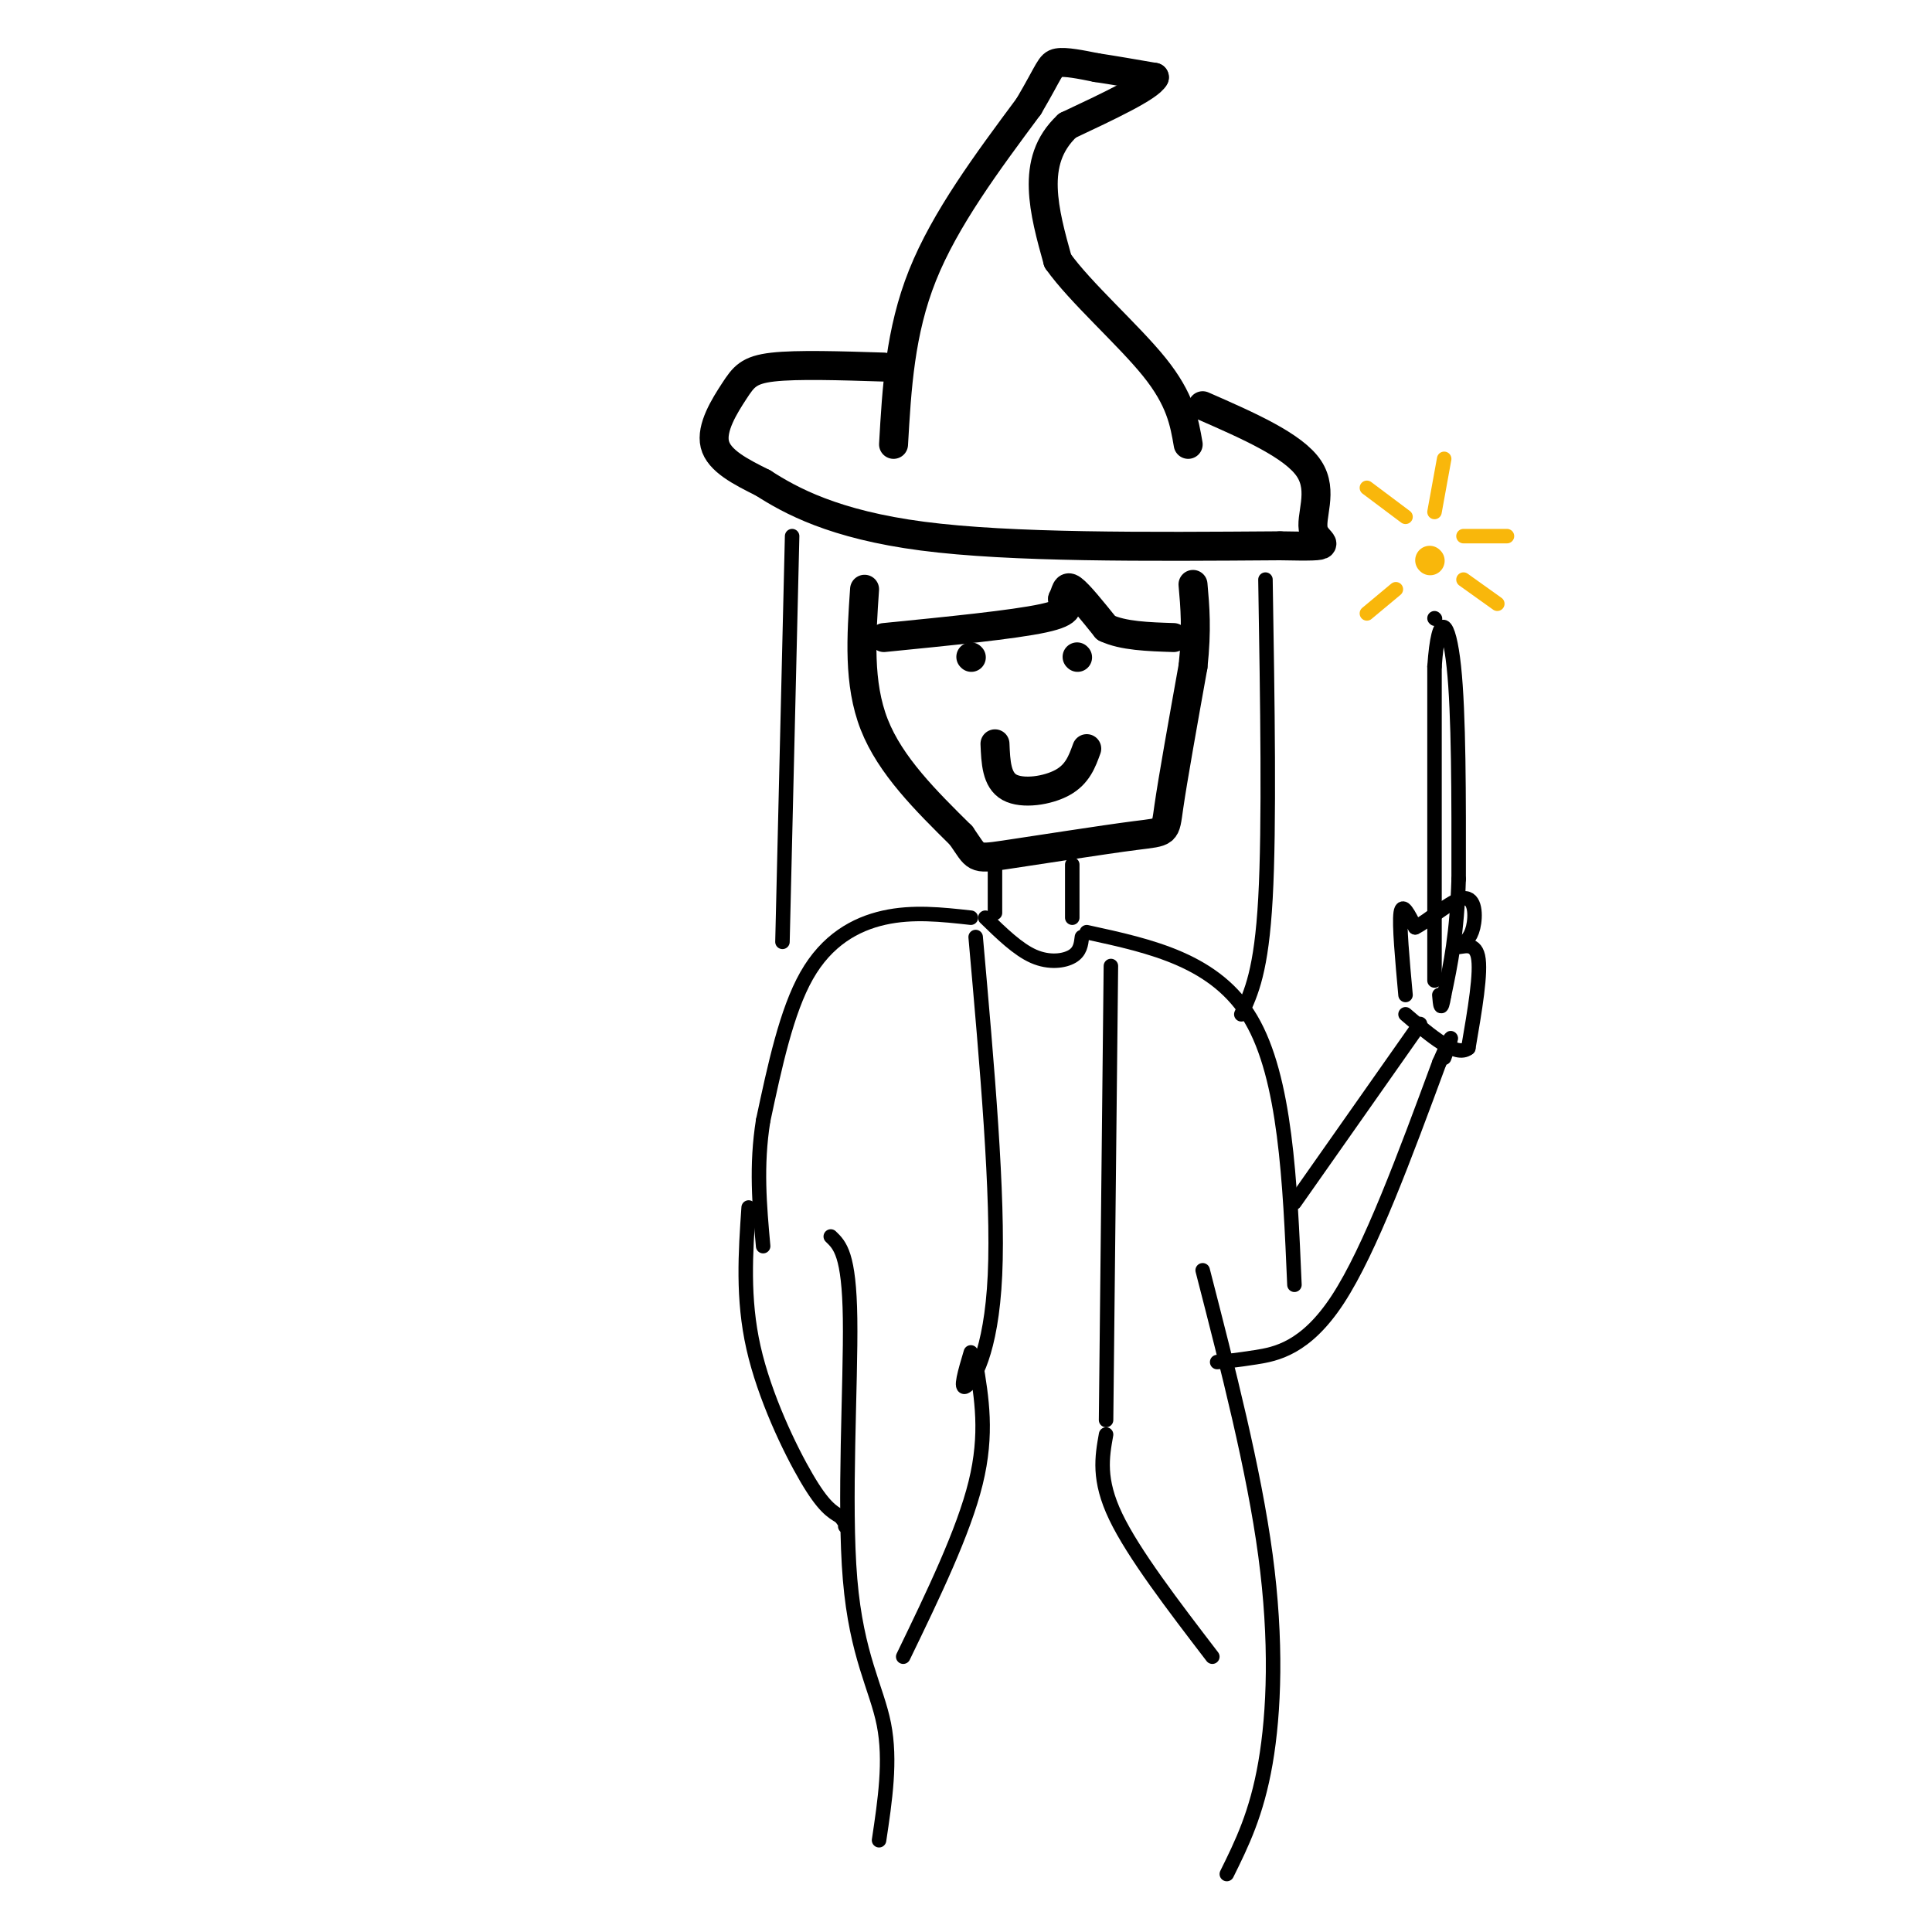 <svg viewBox='0 0 400 400' version='1.1' xmlns='http://www.w3.org/2000/svg' xmlns:xlink='http://www.w3.org/1999/xlink'><g fill='none' stroke='rgb(0,0,0)' stroke-width='6' stroke-linecap='round' stroke-linejoin='round'><path d='M179,122c-0.667,9.750 -1.333,19.500 2,28c3.333,8.500 10.667,15.750 18,23'/><path d='M199,173c3.282,4.703 2.488,4.962 9,4c6.512,-0.962 20.330,-3.144 27,-4c6.670,-0.856 6.191,-0.388 7,-6c0.809,-5.612 2.904,-17.306 5,-29'/><path d='M247,138c0.833,-7.667 0.417,-12.333 0,-17'/><path d='M201,136c0.000,0.000 0.100,0.100 0.1,0.1'/><path d='M223,136c0.000,0.000 0.100,0.100 0.1,0.1'/><path d='M206,154c0.156,3.756 0.311,7.511 3,9c2.689,1.489 7.911,0.711 11,-1c3.089,-1.711 4.044,-4.356 5,-7'/><path d='M183,132c13.417,-1.333 26.833,-2.667 33,-4c6.167,-1.333 5.083,-2.667 4,-4'/><path d='M220,124c0.756,-1.422 0.644,-2.978 2,-2c1.356,0.978 4.178,4.489 7,8'/><path d='M229,130c3.500,1.667 8.750,1.833 14,2'/><path d='M185,92c0.667,-11.667 1.333,-23.333 6,-35c4.667,-11.667 13.333,-23.333 22,-35'/><path d='M213,22c4.400,-7.489 4.400,-8.711 6,-9c1.600,-0.289 4.800,0.356 8,1'/><path d='M227,14c3.333,0.500 7.667,1.250 12,2'/><path d='M239,16c-1.000,2.000 -9.500,6.000 -18,10'/><path d='M221,26c-4.044,3.778 -5.156,8.222 -5,13c0.156,4.778 1.578,9.889 3,15'/><path d='M219,54c4.600,6.511 14.600,15.289 20,22c5.400,6.711 6.200,11.356 7,16'/><path d='M183,76c-8.994,-0.286 -17.988,-0.571 -23,0c-5.012,0.571 -6.042,2.000 -8,5c-1.958,3.000 -4.845,7.571 -4,11c0.845,3.429 5.423,5.714 10,8'/><path d='M158,100c5.600,3.600 14.600,8.600 33,11c18.400,2.400 46.200,2.200 74,2'/><path d='M265,113c12.833,0.250 7.917,-0.125 7,-3c-0.917,-2.875 2.167,-8.250 -1,-13c-3.167,-4.750 -12.583,-8.875 -22,-13'/></g>
<g fill='none' stroke='rgb(0,0,0)' stroke-width='3' stroke-linecap='round' stroke-linejoin='round'><path d='M206,180c0.000,0.000 0.000,9.000 0,9'/><path d='M222,179c0.000,0.000 0.000,11.000 0,11'/><path d='M204,190c3.378,3.289 6.756,6.578 10,8c3.244,1.422 6.356,0.978 8,0c1.644,-0.978 1.822,-2.489 2,-4'/><path d='M201,190c-6.022,-0.667 -12.044,-1.333 -18,0c-5.956,1.333 -11.844,4.667 -16,12c-4.156,7.333 -6.578,18.667 -9,30'/><path d='M158,232c-1.500,9.333 -0.750,17.667 0,26'/><path d='M225,193c13.417,2.917 26.833,5.833 34,18c7.167,12.167 8.083,33.583 9,55'/><path d='M202,194c2.378,26.844 4.756,53.689 4,70c-0.756,16.311 -4.644,22.089 -6,23c-1.356,0.911 -0.178,-3.044 1,-7'/><path d='M230,200c0.000,0.000 -1.000,94.000 -1,94'/><path d='M172,256c1.905,1.827 3.810,3.655 4,17c0.190,13.345 -1.333,38.208 0,54c1.333,15.792 5.524,22.512 7,30c1.476,7.488 0.238,15.744 -1,24'/><path d='M249,263c5.311,20.644 10.622,41.289 13,59c2.378,17.711 1.822,32.489 0,43c-1.822,10.511 -4.911,16.756 -8,23'/><path d='M202,282c1.250,7.417 2.500,14.833 0,25c-2.500,10.167 -8.750,23.083 -15,36'/><path d='M229,297c-0.833,4.667 -1.667,9.333 2,17c3.667,7.667 11.833,18.333 20,29'/><path d='M155,250c-0.644,9.422 -1.289,18.844 1,29c2.289,10.156 7.511,21.044 11,27c3.489,5.956 5.244,6.978 7,8'/><path d='M174,314c1.333,1.667 1.167,1.833 1,2'/><path d='M268,249c0.000,0.000 26.000,-37.000 26,-37'/><path d='M252,282c1.956,-0.178 3.911,-0.356 8,-1c4.089,-0.644 10.311,-1.756 17,-12c6.689,-10.244 13.844,-29.622 21,-49'/><path d='M298,220c3.667,-8.333 2.333,-4.667 1,-1'/><path d='M297,203c0.000,0.000 0.000,-65.000 0,-65'/><path d='M297,138c0.844,-12.067 2.956,-9.733 4,0c1.044,9.733 1.022,26.867 1,44'/><path d='M302,182c-0.333,11.333 -1.667,17.667 -3,24'/><path d='M299,206c-0.667,4.000 -0.833,2.000 -1,0'/><path d='M297,128c0.000,0.000 0.100,0.100 0.1,0.1'/><path d='M291,206c-0.667,-7.333 -1.333,-14.667 -1,-17c0.333,-2.333 1.667,0.333 3,3'/><path d='M293,192c2.571,-1.202 7.500,-5.708 10,-6c2.500,-0.292 2.571,3.631 2,6c-0.571,2.369 -1.786,3.185 -3,4'/><path d='M302,196c0.511,0.222 3.289,-1.222 4,2c0.711,3.222 -0.644,11.111 -2,19'/><path d='M304,217c-2.500,2.000 -7.750,-2.500 -13,-7'/></g>
<g fill='none' stroke='rgb(249,183,11)' stroke-width='6' stroke-linecap='round' stroke-linejoin='round'><path d='M296,116c0.000,0.000 0.100,0.100 0.1,0.1'/></g>
<g fill='none' stroke='rgb(249,183,11)' stroke-width='3' stroke-linecap='round' stroke-linejoin='round'><path d='M297,106c0.000,0.000 2.000,-11.000 2,-11'/><path d='M303,111c0.000,0.000 9.000,0.000 9,0'/><path d='M303,120c0.000,0.000 7.000,5.000 7,5'/><path d='M289,122c0.000,0.000 -6.000,5.000 -6,5'/><path d='M291,107c0.000,0.000 -8.000,-6.000 -8,-6'/></g>
<g fill='none' stroke='rgb(0,0,0)' stroke-width='3' stroke-linecap='round' stroke-linejoin='round'><path d='M164,111c0.000,0.000 -2.000,84.000 -2,84'/><path d='M262,120c0.417,25.500 0.833,51.000 0,66c-0.833,15.000 -2.917,19.500 -5,24'/></g>
</svg>